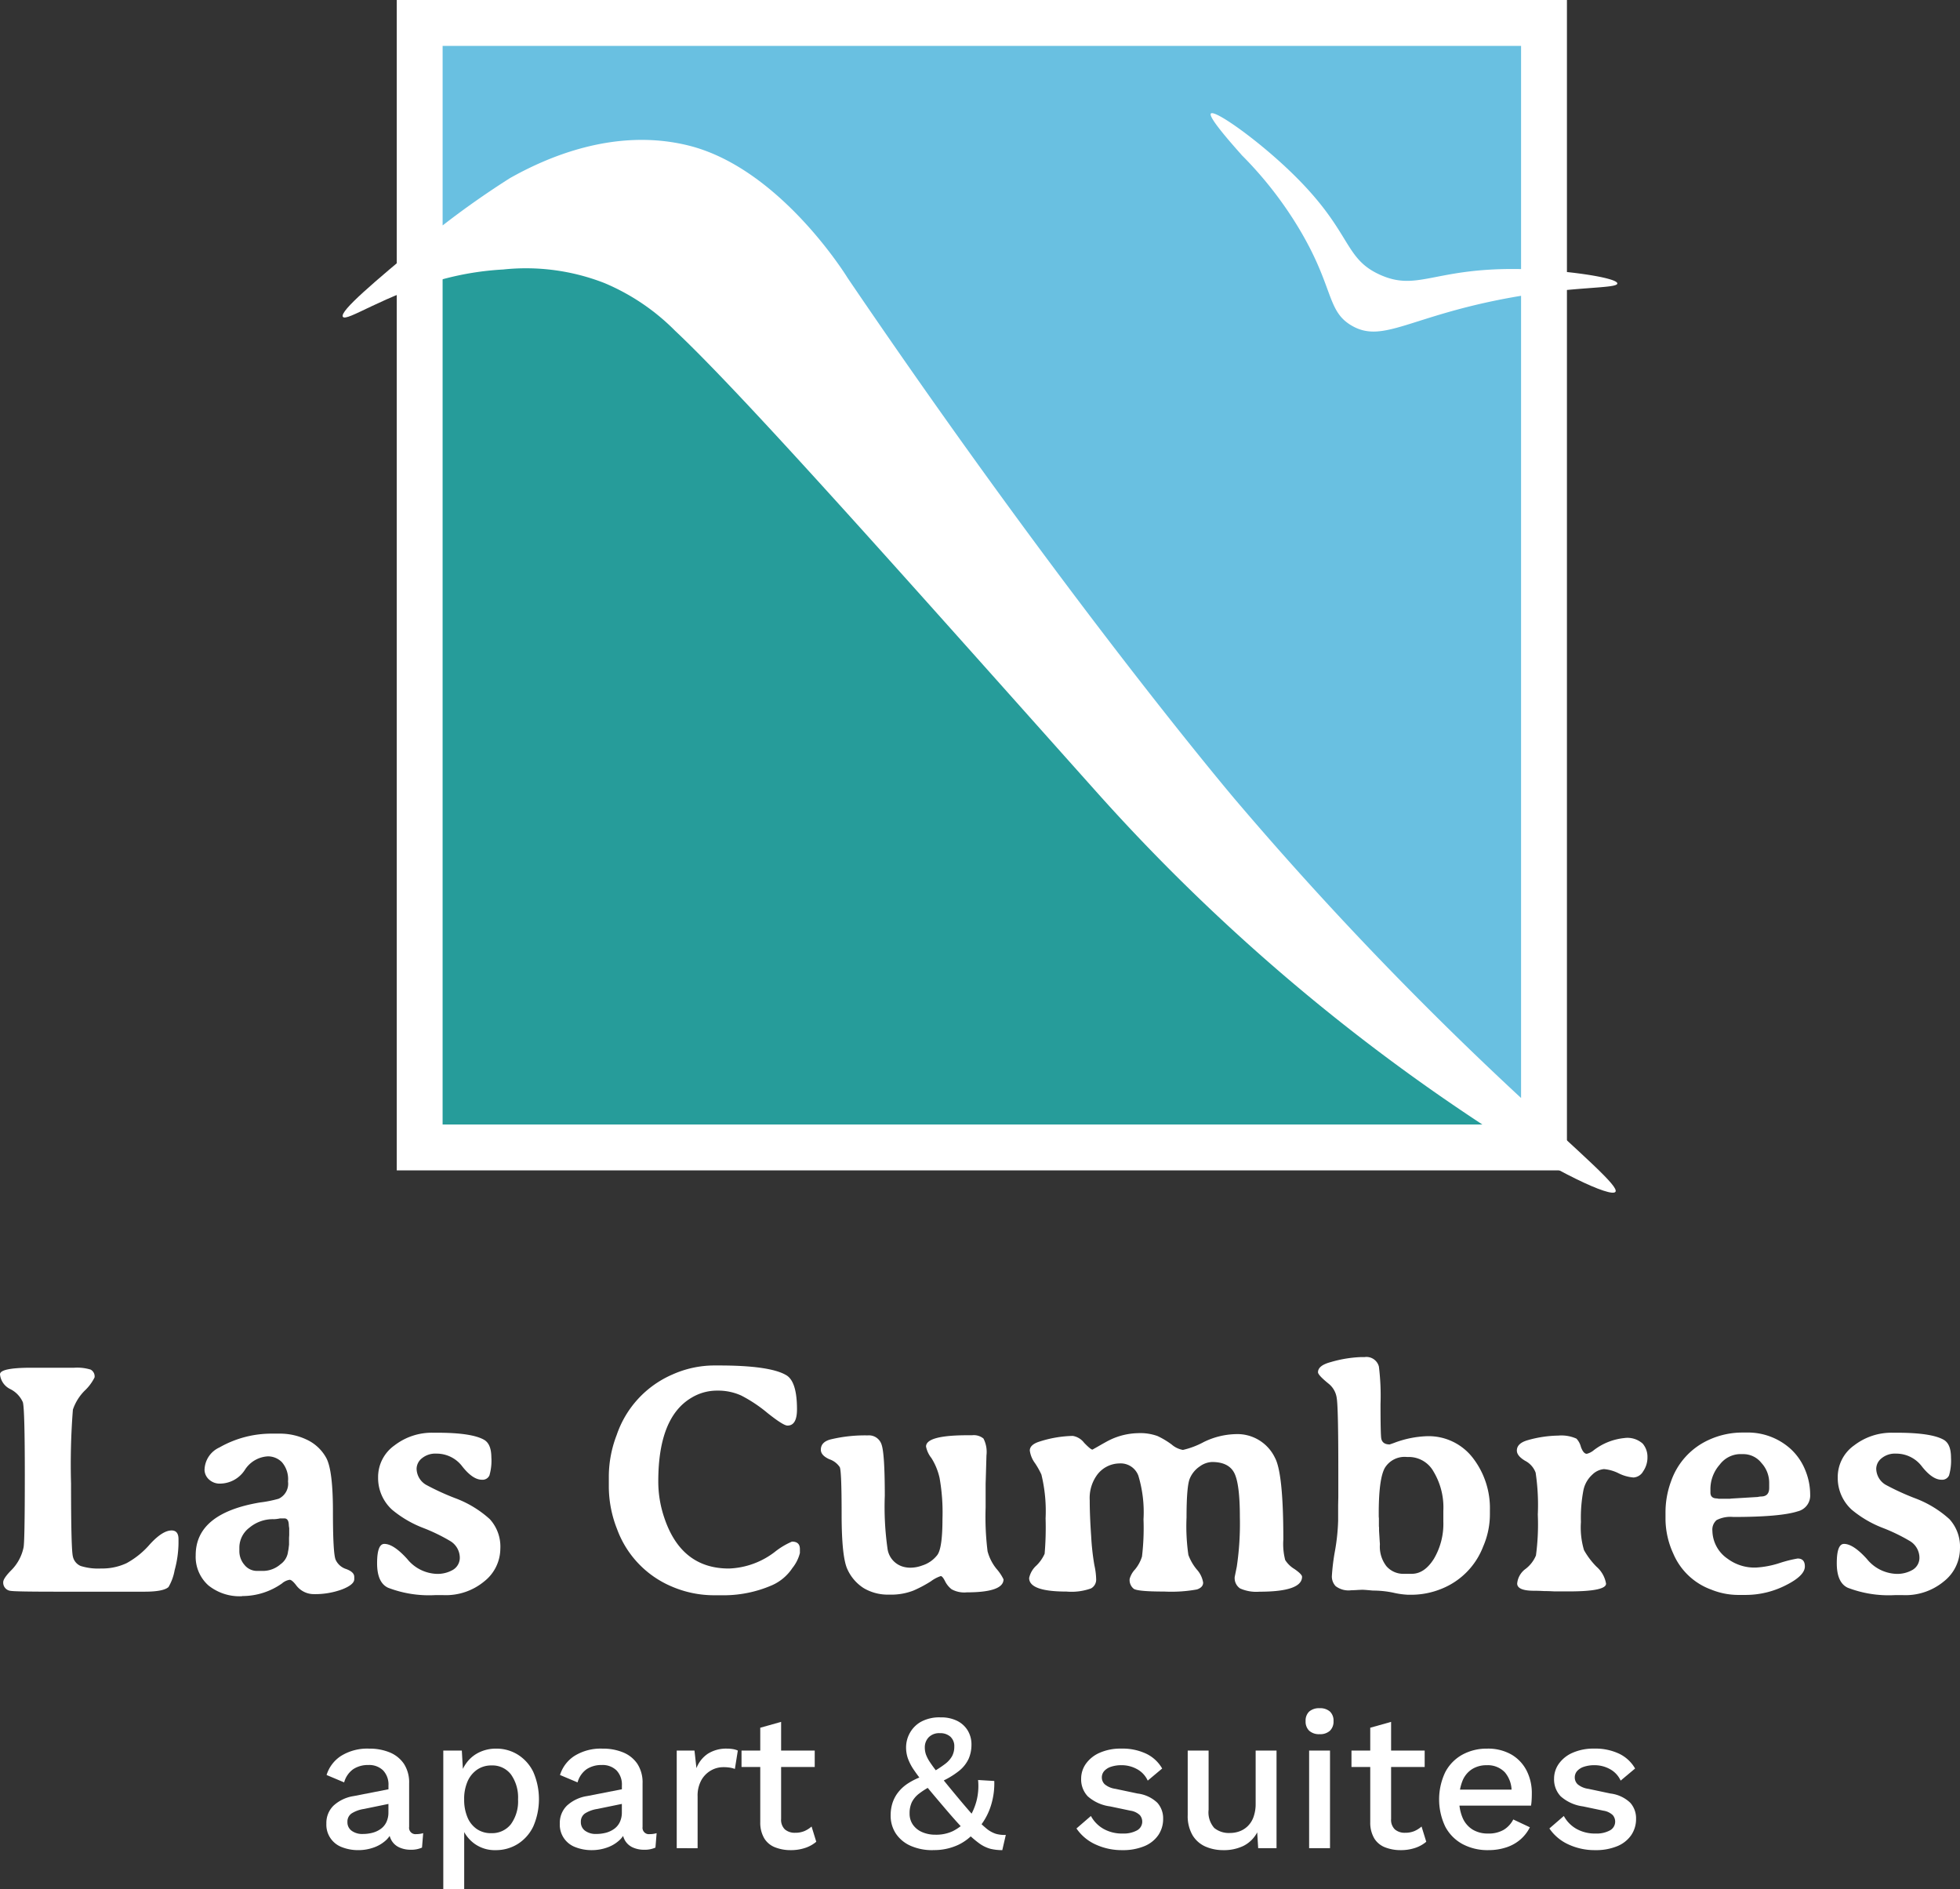 <svg xmlns="http://www.w3.org/2000/svg" xmlns:xlink="http://www.w3.org/1999/xlink" id="Grupo_7360" data-name="Grupo 7360" width="291.63" height="281.042" viewBox="0 0 291.63 281.042"><rect x="0" y="0" width="291.63" height="281.042" fill="#333333" stroke="none"/><defs><clipPath id="clip-path"><rect id="Rect&#xE1;ngulo_3008" data-name="Rect&#xE1;ngulo 3008" width="291.63" height="281.042" fill="none"></rect></clipPath></defs><rect id="Rect&#xE1;ngulo_3007" data-name="Rect&#xE1;ngulo 3007" width="174.111" height="174.11" transform="translate(59.033)" fill="#fff"></rect><g id="Grupo_7359" data-name="Grupo 7359"><g id="Grupo_7358" data-name="Grupo 7358" clip-path="url(#clip-path)"><path id="Trazado_5415" data-name="Trazado 5415" d="M102.437,21.647c13.735,3.4,23.7,19.731,23.7,19.731,32.85,48.382,57.705,77.634,57.705,77.634a517.807,517.807,0,0,0,42.48,44.331V6.824H65.858V33.539q4.69-3.653,10.007-7.034c5.229-2.947,15.462-7.606,26.572-4.858" fill="#69c0e1"></path><path id="Trazado_5416" data-name="Trazado 5416" d="M163.513,118.219c-28.03-31.368-52.653-59.241-63.059-69.008A32.542,32.542,0,0,0,89.915,42.1a32.114,32.114,0,0,0-15.059-2.008,43.44,43.44,0,0,0-9,1.451V167.286H220.564a291.222,291.222,0,0,1-57.051-49.067" fill="#269c9a"></path><path id="Trazado_5417" data-name="Trazado 5417" d="M62.668,36.109l-.007.006c-6.843,5.739-12.148,10.154-11.65,11.006s6.159-3.253,14.846-5.577v-8q-1.631,1.269-3.189,2.569" fill="#fff"></path><path id="Trazado_5418" data-name="Trazado 5418" d="M226.319,163.343v3.943h-5.755c11.371,7.349,19.1,10.847,19.79,10.026.636-.758-4.739-5.308-14.035-13.969" fill="#fff"></path><path id="Trazado_5419" data-name="Trazado 5419" d="M184.731,23.035c-3.914-4.379-4.821-5.867-4.561-6.147.532-.573,6.356,3.482,11.3,8.13,9.855,9.258,8.195,13.315,13.881,15.864,5.9,2.643,8.284-1.449,22.8-.793,6.036.272,12.507,1.291,12.492,2.082s-6.394.393-15.764,2.082c-15.09,2.72-19.1,6.94-23.8,4.164-3.729-2.2-2.584-5.733-7.833-14.476a56.922,56.922,0,0,0-8.527-10.906" fill="#fff"></path><path id="Trazado_5420" data-name="Trazado 5420" d="M14.071,204.907a6.913,6.913,0,0,1-1.474,1.977,7.28,7.28,0,0,0-1.75,2.817,103.357,103.357,0,0,0-.276,10.991q0,9.84.276,10.87a1.975,1.975,0,0,0,1.163,1.4,8.7,8.7,0,0,0,3.044.372,8.52,8.52,0,0,0,3.776-.791,12.413,12.413,0,0,0,3.487-2.829q1.87-2.037,3.213-2.038,1.029,0,1.03,1.295v.623a15.876,15.876,0,0,1-.575,3.991,7.529,7.529,0,0,1-.911,2.506q-.744.695-3.6.694H8.606q-6.3,0-6.976-.119a1.224,1.224,0,0,1-1.15-1.3q0-.574,1.27-1.846A6.741,6.741,0,0,0,3.5,230.22q.192-.814.192-10.739T3.4,208.6a3.983,3.983,0,0,0-1.845-1.941A2.721,2.721,0,0,1,0,204.451q0-.981,4.674-.982h6.353a6.922,6.922,0,0,1,2.457.276,1.148,1.148,0,0,1,.587,1.162" fill="#fff"></path><path id="Trazado_5421" data-name="Trazado 5421" d="M52.712,234.559v.36q0,.814-1.8,1.521a11.651,11.651,0,0,1-4.267.708,3.277,3.277,0,0,1-2.613-1.366q-.6-.767-.935-.767a2.3,2.3,0,0,0-1.151.551,10.237,10.237,0,0,1-5.9,1.869.067.067,0,0,0-.048.025,7.4,7.4,0,0,1-4.986-1.606,5.69,5.69,0,0,1-1.893-4.507q0-6.232,9.589-7.838a17.9,17.9,0,0,0,2.756-.552,2.462,2.462,0,0,0,1.39-2.565,3.87,3.87,0,0,0-.9-2.864,2.917,2.917,0,0,0-2.1-.875,4.325,4.325,0,0,0-3.428,2.025,4.428,4.428,0,0,1-3.572,2.026,2.349,2.349,0,0,1-1.81-.66,1.991,1.991,0,0,1-.611-1.354,3.758,3.758,0,0,1,2.206-3.356,15.627,15.627,0,0,1,7.766-2.062h1.247a9.238,9.238,0,0,1,3.943.876,6.381,6.381,0,0,1,2.912,2.672q1.032,1.8,1.031,8.031t.4,7.179a2.564,2.564,0,0,0,1.582,1.39q1.187.444,1.186,1.139m-9.732-7.6q0-1.079-.671-1.078h-.623a5.049,5.049,0,0,1-.911.119,5.449,5.449,0,0,0-3.668,1.271,3.727,3.727,0,0,0-1.486,2.876v.551a3.113,3.113,0,0,0,.767,2.11,2.381,2.381,0,0,0,1.87.887h.767a3.979,3.979,0,0,0,2.709-.983A2.683,2.683,0,0,0,42.86,230.8a4.227,4.227,0,0,0,.1-.623l.048-.384v-1.031l.024-.384V227.32a2.011,2.011,0,0,1-.048-.36" fill="#fff"></path><path id="Trazado_5422" data-name="Trazado 5422" d="M73.112,216.821a7.822,7.822,0,0,1-.288,2.661,1.111,1.111,0,0,1-1.126.647q-1.342,0-2.888-1.942a4.782,4.782,0,0,0-3.9-1.941,3.117,3.117,0,0,0-2.134.695,2.028,2.028,0,0,0-.79,1.534,2.833,2.833,0,0,0,1.39,2.4,37.342,37.342,0,0,0,4.3,1.978,15.948,15.948,0,0,1,5.2,3.14,6.053,6.053,0,0,1,1.569,4.4,6.238,6.238,0,0,1-2.373,4.842,8.944,8.944,0,0,1-6.088,2.062h-1.27a16.974,16.974,0,0,1-6.976-1.1q-1.631-.767-1.63-3.644t1.078-2.877q1.366,0,3.392,2.23a5.911,5.911,0,0,0,4.4,2.23,4.558,4.558,0,0,0,2.433-.612,2.089,2.089,0,0,0,1-1.918,2.919,2.919,0,0,0-1.39-2.337,26.887,26.887,0,0,0-4.016-1.954,16.358,16.358,0,0,1-4.662-2.72,6.375,6.375,0,0,1-2.085-4.83,5.756,5.756,0,0,1,2.445-4.746,9.09,9.09,0,0,1,5.705-1.882h.647q5.13,0,6.975,1.054,1.079.624,1.079,2.637" fill="#fff"></path><path id="Trazado_5423" data-name="Trazado 5423" d="M118.585,209.654q0,2.421-1.414,2.421-.624,0-2.973-1.87a21.272,21.272,0,0,0-3.907-2.6,8.321,8.321,0,0,0-3.571-.731h-.072a7.292,7.292,0,0,0-3.716,1.031q-4.986,2.9-4.986,12.465a16.725,16.725,0,0,0,.863,5.321q2.517,7.647,9.636,7.647h.048a11.868,11.868,0,0,0,6.76-2.445,11.063,11.063,0,0,1,2.589-1.558q1.174,0,1.175,1.1v.6a5.8,5.8,0,0,1-1.115,2.229,7.052,7.052,0,0,1-2.985,2.541,18.091,18.091,0,0,1-7.67,1.51h-.815a15.921,15.921,0,0,1-6.472-1.294,14.769,14.769,0,0,1-8.151-8.557,17.307,17.307,0,0,1-1.222-6.209v-1.678a17.241,17.241,0,0,1,1.175-6.113,15.062,15.062,0,0,1,8.293-8.989,15.286,15.286,0,0,1,6.113-1.343h.791q7.575,0,10.02,1.439,1.607.935,1.606,5.082" fill="#fff"></path><path id="Trazado_5424" data-name="Trazado 5424" d="M149.316,234.943q0,1.941-5.49,1.942a3.893,3.893,0,0,1-2.23-.456,3.458,3.458,0,0,1-.983-1.21c-.254-.5-.467-.755-.634-.755a5.175,5.175,0,0,0-1.474.778,18.706,18.706,0,0,1-2.6,1.379,9.163,9.163,0,0,1-3.608.6,7.033,7.033,0,0,1-3.776-.959,6.474,6.474,0,0,1-2.42-2.781q-.876-1.822-.875-8.222t-.275-7a3.006,3.006,0,0,0-1.547-1.174q-1.271-.576-1.271-1.414,0-1.152,1.439-1.535a21.726,21.726,0,0,1,5.538-.6,1.966,1.966,0,0,1,2.06,1.366q.479,1.368.479,7.623a44.208,44.208,0,0,0,.409,7.887,3.234,3.234,0,0,0,2.42,2.685,4.028,4.028,0,0,0,.983.119,5.112,5.112,0,0,0,1.774-.335,4.543,4.543,0,0,0,2.241-1.57q.756-1.044.755-5.358a29.312,29.312,0,0,0-.431-6.088,9.371,9.371,0,0,0-1.223-2.973,3.927,3.927,0,0,1-.791-1.7q0-1.678,6.184-1.679h.672a2.25,2.25,0,0,1,1.69.492,4.358,4.358,0,0,1,.444,2.505l-.1,3.476-.024.719v3.548a41.445,41.445,0,0,0,.289,6.52,6.974,6.974,0,0,0,1.329,2.613,6.9,6.9,0,0,1,1.044,1.558" fill="#fff"></path><path id="Trazado_5425" data-name="Trazado 5425" d="M193.734,234.559q0,2.229-6.354,2.229a5.891,5.891,0,0,1-2.875-.491,1.855,1.855,0,0,1-.791-1.714l.311-1.534a43.546,43.546,0,0,0,.455-7.371q0-4.95-.839-6.568t-3.308-1.618a3.327,3.327,0,0,0-1.821.659,4.042,4.042,0,0,0-1.474,1.786q-.492,1.127-.492,5.812a29.7,29.7,0,0,0,.276,5.574,7.433,7.433,0,0,0,1.235,2.146,3.78,3.78,0,0,1,.959,1.965q0,.708-.924,1.019a21.325,21.325,0,0,1-4.854.312q-3.932,0-4.543-.408a1.656,1.656,0,0,1-.61-1.486,3.358,3.358,0,0,1,.8-1.4,5.591,5.591,0,0,0,1.032-1.907,35.547,35.547,0,0,0,.226-5.537,18.768,18.768,0,0,0-.767-6.5,2.8,2.8,0,0,0-2.8-1.822,4.206,4.206,0,0,0-3.452,1.87,5.83,5.83,0,0,0-.983,3.6q0,2.3.216,5.369a36.485,36.485,0,0,0,.48,4.316,10.524,10.524,0,0,1,.263,2.108,1.476,1.476,0,0,1-.767,1.331,8.606,8.606,0,0,1-3.643.468q-5.562,0-5.562-2.014a3.43,3.43,0,0,1,1.08-1.857,5.688,5.688,0,0,0,1.222-1.75,45.494,45.494,0,0,0,.144-5.262,22.925,22.925,0,0,0-.623-6.521,11.728,11.728,0,0,0-.948-1.69,4.069,4.069,0,0,1-.778-1.881q0-.91,1.534-1.366a17.243,17.243,0,0,1,4.865-.815,2.667,2.667,0,0,1,1.679,1.018c.655.68,1.069,1.019,1.247,1.019l.766-.431q1.415-.816,1.823-1.007a10.062,10.062,0,0,1,4.17-1.007,7.493,7.493,0,0,1,2.924.431,12.277,12.277,0,0,1,2.087,1.247,3.474,3.474,0,0,0,1.689.815,12.245,12.245,0,0,0,3.1-1.175,11.373,11.373,0,0,1,4.746-1.175,6.189,6.189,0,0,1,5.849,3.525q1.245,2.3,1.246,12.153a9.517,9.517,0,0,0,.277,3.056,4.227,4.227,0,0,0,1.389,1.342q1.114.78,1.116,1.139" fill="#fff"></path><path id="Trazado_5426" data-name="Trazado 5426" d="M201.045,236.573a3.176,3.176,0,0,1-2.313-.612,2.094,2.094,0,0,1-.564-1.474,31.2,31.2,0,0,1,.456-3.727,30.225,30.225,0,0,0,.455-3.944l.024-.575v-2.348l.025-1.175v-4.147q0-9.277-.24-10.62a3.29,3.29,0,0,0-1.175-2.085q-1.606-1.294-1.606-1.726,0-1.007,1.894-1.51a18.315,18.315,0,0,1,4.482-.744h.552a1.909,1.909,0,0,1,2.133,1.416,35.311,35.311,0,0,1,.24,5.584q0,4.626.12,5.154.192.84,1.246.84l.623-.216a15.089,15.089,0,0,1,4.866-1.008,8.3,8.3,0,0,1,6.88,3.225,12.216,12.216,0,0,1,2.541,7.8v.6a12.048,12.048,0,0,1-1.007,4.794,11,11,0,0,1-6.136,6.257,11.965,11.965,0,0,1-4.459.91h-.575a12.016,12.016,0,0,1-2.206-.311,14.658,14.658,0,0,0-3.02-.312l-.527-.048c-.544-.048-.9-.072-1.079-.072l-.551.024c-.48.032-.839.048-1.079.048m4.267-6.76a4.75,4.75,0,0,0,.971,3.177,3.324,3.324,0,0,0,2.673,1.138h1.1q1.895,0,3.3-2.241a10.223,10.223,0,0,0,1.4-5.525v-1.607a10.371,10.371,0,0,0-1.45-5.824,4.212,4.212,0,0,0-3.559-2.182h-.408a3.44,3.44,0,0,0-3.284,1.618q-.912,1.618-.911,6.772v.479l.024.24v1.174l.024.24v.48l.1,1.606c.016.16.024.311.024.455" fill="#fff"></path><path id="Trazado_5427" data-name="Trazado 5427" d="M241.747,213.921a3.4,3.4,0,0,1,2.672.838,3.02,3.02,0,0,1,.708,2.015,3.609,3.609,0,0,1-.636,2.1,1.772,1.772,0,0,1-1.438.923,5.991,5.991,0,0,1-2.217-.624,5.985,5.985,0,0,0-2.181-.623,2.816,2.816,0,0,0-1.726.815,4.287,4.287,0,0,0-1.33,2.326,21.687,21.687,0,0,0-.372,4.734,11.82,11.82,0,0,0,.455,4.171,11.427,11.427,0,0,0,1.871,2.48,4.285,4.285,0,0,1,1.413,2.517q0,1.152-5.561,1.151h-2.061l-.5-.024c-.335-.016-.679-.024-1.03-.024l-.5-.024c-.335-.016-.687-.024-1.054-.024q-2.519,0-2.517-1.078a3.032,3.032,0,0,1,1.258-2.182,4.848,4.848,0,0,0,1.534-1.99,34.585,34.585,0,0,0,.276-6.089,32.269,32.269,0,0,0-.323-6.231,3.234,3.234,0,0,0-1.559-1.762q-1.234-.732-1.234-1.523,0-1.1,1.654-1.557a17.481,17.481,0,0,1,4.506-.672,5.459,5.459,0,0,1,2.709.456,2.788,2.788,0,0,1,.659,1.222q.372,1.03.875,1.03a2.53,2.53,0,0,0,.911-.431,8.9,8.9,0,0,1,4.746-1.917" fill="#fff"></path><path id="Trazado_5428" data-name="Trazado 5428" d="M254.789,227.728a5.14,5.14,0,0,0,2.252,4.147,6.7,6.7,0,0,0,4.267,1.319,13.817,13.817,0,0,0,3.488-.672,18.761,18.761,0,0,1,2.673-.671q1.078,0,1.078,1.175,0,1.391-2.864,2.816a13.154,13.154,0,0,1-5.933,1.426h-1.175a10.755,10.755,0,0,1-3.955-.791,9.75,9.75,0,0,1-5.657-5.369,12.541,12.541,0,0,1-1.151-5.01v-1.1a13.281,13.281,0,0,1,.84-4.674,10.541,10.541,0,0,1,5.585-6.113,11.925,11.925,0,0,1,5.034-1.1h.551a9.486,9.486,0,0,1,6.592,2.422,8.66,8.66,0,0,1,2.169,3.116,9.583,9.583,0,0,1,.755,3.7,2.408,2.408,0,0,1-1.845,2.481q-2.589.84-9.588.84a4.529,4.529,0,0,0-2.494.467,1.865,1.865,0,0,0-.622,1.594m4.674-11.41h-.7a3.9,3.9,0,0,0-2.889,1.57,5.491,5.491,0,0,0-1.378,3.751v.384q0,.888.982.887l.24.048h1.7l.119-.025,4-.239a3.08,3.08,0,0,1,.48-.072q1.221,0,1.222-1.271v-.791a4.339,4.339,0,0,0-1.15-2.923,3.427,3.427,0,0,0-2.637-1.319" fill="#fff"></path><path id="Trazado_5429" data-name="Trazado 5429" d="M290.289,216.821a7.849,7.849,0,0,1-.288,2.661,1.112,1.112,0,0,1-1.127.647q-1.342,0-2.888-1.942a4.78,4.78,0,0,0-3.895-1.941,3.113,3.113,0,0,0-2.134.695,2.029,2.029,0,0,0-.791,1.534,2.834,2.834,0,0,0,1.39,2.4,37.524,37.524,0,0,0,4.3,1.978,15.937,15.937,0,0,1,5.2,3.14,6.049,6.049,0,0,1,1.569,4.4,6.237,6.237,0,0,1-2.372,4.842,8.947,8.947,0,0,1-6.089,2.062H281.9a16.974,16.974,0,0,1-6.976-1.1q-1.629-.767-1.629-3.644t1.078-2.877q1.366,0,3.392,2.23a5.911,5.911,0,0,0,4.4,2.23,4.561,4.561,0,0,0,2.433-.612,2.09,2.09,0,0,0,.994-1.918,2.917,2.917,0,0,0-1.39-2.337,26.8,26.8,0,0,0-4.015-1.954,16.358,16.358,0,0,1-4.662-2.72,6.376,6.376,0,0,1-2.086-4.83,5.759,5.759,0,0,1,2.445-4.746,9.09,9.09,0,0,1,5.705-1.882h.647q5.13,0,6.977,1.054,1.077.624,1.078,2.637" fill="#fff"></path><path id="Trazado_5430" data-name="Trazado 5430" d="M57.8,265.62a3.043,3.043,0,0,0-.8-2.251,2.963,2.963,0,0,0-2.192-.8,3.984,3.984,0,0,0-2.237.611,3.545,3.545,0,0,0-1.365,1.975l-2.613-1.1a5.2,5.2,0,0,1,2.163-2.846,7.375,7.375,0,0,1,4.168-1.075A7.824,7.824,0,0,1,58,260.7a4.7,4.7,0,0,1,2.106,1.7,5.076,5.076,0,0,1,.769,2.9v6.476a.95.95,0,0,0,1.075,1.075,3.541,3.541,0,0,0,1.016-.146l-.174,2.149a3.9,3.9,0,0,1-1.684.32,4.026,4.026,0,0,1-1.67-.334,2.576,2.576,0,0,1-1.162-1.016,3.178,3.178,0,0,1-.421-1.7v-.2l.639-.029a3.544,3.544,0,0,1-1.075,1.874,5.282,5.282,0,0,1-1.888,1.1,6.761,6.761,0,0,1-2.178.363A6.547,6.547,0,0,1,50.9,274.8a3.552,3.552,0,0,1-2.338-3.513,3.592,3.592,0,0,1,1.061-2.672,5.723,5.723,0,0,1,3.006-1.424l5.633-1.1-.028,2.178-4.1.842a4.728,4.728,0,0,0-1.829.668,1.471,1.471,0,0,0-.61,1.278,1.542,1.542,0,0,0,.624,1.292,2.67,2.67,0,0,0,1.67.48,5.73,5.73,0,0,0,1.409-.174,3.708,3.708,0,0,0,1.234-.567,2.643,2.643,0,0,0,.857-1.017,3.375,3.375,0,0,0,.305-1.495Z" fill="#fff"></path><path id="Trazado_5431" data-name="Trazado 5431" d="M65.957,281.042v-20.62h2.759l.232,4.066-.406-.493a5.715,5.715,0,0,1,1.074-2.005,5.043,5.043,0,0,1,1.815-1.365,5.754,5.754,0,0,1,2.4-.493,6,6,0,0,1,3.224.9,6.252,6.252,0,0,1,2.294,2.571,10.159,10.159,0,0,1-.014,8.131,6.287,6.287,0,0,1-2.324,2.6,6.13,6.13,0,0,1-3.267.9,5.147,5.147,0,0,1-3.165-.973,5.3,5.3,0,0,1-1.859-2.484l.348-.493v9.758Zm7.115-8.335a3.551,3.551,0,0,0,2.948-1.336,5.783,5.783,0,0,0,1.06-3.688,5.912,5.912,0,0,0-1.045-3.7,3.47,3.47,0,0,0-2.905-1.349,3.693,3.693,0,0,0-2.134.624A4.1,4.1,0,0,0,69.573,265a6.434,6.434,0,0,0-.509,2.686,6.643,6.643,0,0,0,.494,2.671,3.935,3.935,0,0,0,1.394,1.743,3.685,3.685,0,0,0,2.12.61" fill="#fff"></path><path id="Trazado_5432" data-name="Trazado 5432" d="M92.531,265.62a3.043,3.043,0,0,0-.8-2.251,2.963,2.963,0,0,0-2.192-.8,3.984,3.984,0,0,0-2.237.611,3.545,3.545,0,0,0-1.365,1.975l-2.613-1.1a5.2,5.2,0,0,1,2.163-2.846,7.375,7.375,0,0,1,4.168-1.075,7.824,7.824,0,0,1,3.078.567,4.7,4.7,0,0,1,2.106,1.7,5.076,5.076,0,0,1,.769,2.9v6.476a.95.95,0,0,0,1.075,1.075,3.541,3.541,0,0,0,1.016-.146l-.174,2.149a3.9,3.9,0,0,1-1.684.32,4.026,4.026,0,0,1-1.67-.334,2.576,2.576,0,0,1-1.162-1.016,3.178,3.178,0,0,1-.421-1.7v-.2l.639-.029a3.544,3.544,0,0,1-1.075,1.874,5.282,5.282,0,0,1-1.888,1.1,6.761,6.761,0,0,1-2.178.363,6.547,6.547,0,0,1-2.454-.436,3.552,3.552,0,0,1-2.338-3.513,3.592,3.592,0,0,1,1.061-2.672,5.723,5.723,0,0,1,3.006-1.424l5.633-1.1-.028,2.178-4.1.842a4.728,4.728,0,0,0-1.829.668,1.471,1.471,0,0,0-.61,1.278,1.542,1.542,0,0,0,.624,1.292,2.67,2.67,0,0,0,1.67.48,5.73,5.73,0,0,0,1.409-.174,3.708,3.708,0,0,0,1.234-.567,2.643,2.643,0,0,0,.857-1.017,3.375,3.375,0,0,0,.305-1.495Z" fill="#fff"></path><path id="Trazado_5433" data-name="Trazado 5433" d="M100.691,274.943V260.422h2.642l.291,2.614a4.522,4.522,0,0,1,1.728-2.164,5.121,5.121,0,0,1,2.832-.74,5.34,5.34,0,0,1,.871.072,2.634,2.634,0,0,1,.726.218l-.436,2.73a4.579,4.579,0,0,0-.711-.189,6.144,6.144,0,0,0-1.06-.072,3.646,3.646,0,0,0-1.772.479,3.789,3.789,0,0,0-1.437,1.437,4.738,4.738,0,0,0-.567,2.44v7.7Z" fill="#fff"></path><path id="Trazado_5434" data-name="Trazado 5434" d="M121.223,262.861H110.332v-2.439h10.891Zm-5-6.709v14.434a1.978,1.978,0,0,0,.566,1.568,2.237,2.237,0,0,0,1.525.495,3.465,3.465,0,0,0,1.365-.248,3.97,3.97,0,0,0,1.075-.682l.7,2.265a4.891,4.891,0,0,1-1.641.915,6.653,6.653,0,0,1-2.164.334,6.259,6.259,0,0,1-2.294-.407,3.271,3.271,0,0,1-1.626-1.321,4.574,4.574,0,0,1-.61-2.4V257.024Z" fill="#fff"></path><path id="Trazado_5435" data-name="Trazado 5435" d="M138.823,275.233a7.892,7.892,0,0,1-3.354-.654,5.108,5.108,0,0,1-2.178-1.815,4.826,4.826,0,0,1-.77-2.729,6.008,6.008,0,0,1,.247-1.729,5.2,5.2,0,0,1,.813-1.6,6.03,6.03,0,0,1,1.554-1.423,10.548,10.548,0,0,1,2.468-1.147l1.133-.494a16.638,16.638,0,0,0,1.873-1.22,3.827,3.827,0,0,0,1.046-1.161,2.925,2.925,0,0,0,.334-1.423,1.891,1.891,0,0,0-.581-1.481,2.219,2.219,0,0,0-1.539-.523,2.18,2.18,0,0,0-1.7.624,2.15,2.15,0,0,0-.567,1.5,3.306,3.306,0,0,0,.16,1.017,5.368,5.368,0,0,0,.639,1.22q.48.726,1.409,1.9t2.526,3.093q1.569,1.889,2.628,3.064a15.739,15.739,0,0,0,1.815,1.772,4.259,4.259,0,0,0,1.409.784,4.654,4.654,0,0,0,1.467.16l-.523,2.265a7.545,7.545,0,0,1-1.728-.188,5.153,5.153,0,0,1-1.713-.828,15.522,15.522,0,0,1-2.15-1.917q-1.235-1.278-3.035-3.4-1.685-1.974-2.8-3.325a28.084,28.084,0,0,1-1.743-2.295,7.639,7.639,0,0,1-.885-1.713,5.044,5.044,0,0,1-.262-1.641,4.418,4.418,0,0,1,.552-2.106,4.286,4.286,0,0,1,1.67-1.684,5.736,5.736,0,0,1,2.919-.653,5.354,5.354,0,0,1,2.468.522,3.822,3.822,0,0,1,1.568,1.438,4,4,0,0,1,.552,2.106,5.228,5.228,0,0,1-.406,2.062,5.026,5.026,0,0,1-1.438,1.829,12.4,12.4,0,0,1-2.919,1.714l-.958.406a11.81,11.81,0,0,0-2.091,1.278,3.727,3.727,0,0,0-1.074,1.292,3.831,3.831,0,0,0-.32,1.641,2.845,2.845,0,0,0,.508,1.7,3.222,3.222,0,0,0,1.38,1.089,4.84,4.84,0,0,0,1.946.378,5.8,5.8,0,0,0,2.614-.537,7.439,7.439,0,0,0,2-1.5l.406-.436a9.408,9.408,0,0,0,1.089-2.5,8.976,8.976,0,0,0,.247-3.166l2.41.145a10.965,10.965,0,0,1-.479,3.6,9.505,9.505,0,0,1-1.641,3.137l-.581.639a7.493,7.493,0,0,1-2.643,2.12,8.489,8.489,0,0,1-3.775.784" fill="#fff"></path><path id="Trazado_5436" data-name="Trazado 5436" d="M166.993,275.233a9.267,9.267,0,0,1-3.979-.842,6.869,6.869,0,0,1-2.846-2.382l2.149-1.858a4.84,4.84,0,0,0,1.844,1.9,5.581,5.581,0,0,0,2.89.711,4.148,4.148,0,0,0,2.12-.464,1.483,1.483,0,0,0,.421-2.28,2.581,2.581,0,0,0-1.379-.653l-3.05-.64a6.21,6.21,0,0,1-3.311-1.495,3.645,3.645,0,0,1-.987-2.628,3.828,3.828,0,0,1,.7-2.208,4.9,4.9,0,0,1,2.047-1.641,7.692,7.692,0,0,1,3.239-.624,8.241,8.241,0,0,1,3.717.77,5.442,5.442,0,0,1,2.352,2.192l-2.149,1.8a3.662,3.662,0,0,0-1.626-1.727,4.733,4.733,0,0,0-2.236-.567,4.909,4.909,0,0,0-1.6.232,2.3,2.3,0,0,0-1.016.639,1.431,1.431,0,0,0-.349.959,1.394,1.394,0,0,0,.436,1.016,3.135,3.135,0,0,0,1.568.668l3.311.7a5.16,5.16,0,0,1,2.948,1.38,3.46,3.46,0,0,1,.857,2.367,4.236,4.236,0,0,1-.727,2.453,4.665,4.665,0,0,1-2.091,1.641,8.278,8.278,0,0,1-3.252.581" fill="#fff"></path><path id="Trazado_5437" data-name="Trazado 5437" d="M182.008,275.233a6.518,6.518,0,0,1-2.628-.523,4.227,4.227,0,0,1-1.933-1.684,5.633,5.633,0,0,1-.726-3.02v-9.584h3.108v8.8a3.511,3.511,0,0,0,.842,2.715,3.436,3.436,0,0,0,2.352.742,4.1,4.1,0,0,0,1.409-.247,3.44,3.44,0,0,0,1.235-.785,3.585,3.585,0,0,0,.856-1.379,5.779,5.779,0,0,0,.306-1.975v-7.87h3.107v14.521h-2.73l-.145-2.353a4.719,4.719,0,0,1-2.034,2.005,6.686,6.686,0,0,1-3.019.638" fill="#fff"></path><path id="Trazado_5438" data-name="Trazado 5438" d="M196.354,257.982a2.176,2.176,0,0,1-1.554-.508,1.882,1.882,0,0,1-.537-1.437,1.841,1.841,0,0,1,.537-1.424,2.223,2.223,0,0,1,1.554-.493,2.18,2.18,0,0,1,1.525.493,1.841,1.841,0,0,1,.537,1.424,1.882,1.882,0,0,1-.537,1.437,2.135,2.135,0,0,1-1.525.508m1.539,16.961h-3.107V260.422h3.107Z" fill="#fff"></path><path id="Trazado_5439" data-name="Trazado 5439" d="M211.978,262.861H201.087v-2.439h10.891Zm-4.995-6.709v14.434a1.978,1.978,0,0,0,.566,1.568,2.237,2.237,0,0,0,1.525.495,3.465,3.465,0,0,0,1.365-.248,3.97,3.97,0,0,0,1.075-.682l.7,2.265a4.891,4.891,0,0,1-1.641.915,6.653,6.653,0,0,1-2.164.334,6.259,6.259,0,0,1-2.294-.407,3.271,3.271,0,0,1-1.626-1.321,4.574,4.574,0,0,1-.61-2.4V257.024Z" fill="#fff"></path><path id="Trazado_5440" data-name="Trazado 5440" d="M221.445,275.233a7.9,7.9,0,0,1-3.834-.9,6.281,6.281,0,0,1-2.57-2.6,9.427,9.427,0,0,1,0-8.1,6.326,6.326,0,0,1,2.542-2.6,7.494,7.494,0,0,1,3.688-.9,7,7,0,0,1,3.6.871,5.842,5.842,0,0,1,2.265,2.382,7.324,7.324,0,0,1,.784,3.427c0,.348-.009.678-.029.988a7.9,7.9,0,0,1-.087.813H216.13V266.23h10.31l-1.539.465a4.287,4.287,0,0,0-.988-3.035,3.511,3.511,0,0,0-2.7-1.06,4.014,4.014,0,0,0-2.178.581,3.688,3.688,0,0,0-1.424,1.728,7.084,7.084,0,0,0-.493,2.8,6.543,6.543,0,0,0,.523,2.759,3.787,3.787,0,0,0,1.481,1.713,4.279,4.279,0,0,0,2.265.581,4.441,4.441,0,0,0,2.352-.552,3.892,3.892,0,0,0,1.423-1.539l2.469,1.162a5.858,5.858,0,0,1-1.408,1.816,6.108,6.108,0,0,1-2.106,1.175,8.379,8.379,0,0,1-2.672.407" fill="#fff"></path><path id="Trazado_5441" data-name="Trazado 5441" d="M237.36,275.233a9.267,9.267,0,0,1-3.979-.842,6.869,6.869,0,0,1-2.846-2.382l2.149-1.858a4.84,4.84,0,0,0,1.844,1.9,5.581,5.581,0,0,0,2.89.711,4.148,4.148,0,0,0,2.12-.464,1.483,1.483,0,0,0,.421-2.28,2.581,2.581,0,0,0-1.379-.653l-3.05-.64a6.21,6.21,0,0,1-3.311-1.495,3.645,3.645,0,0,1-.987-2.628,3.828,3.828,0,0,1,.7-2.208,4.9,4.9,0,0,1,2.047-1.641,7.692,7.692,0,0,1,3.239-.624,8.241,8.241,0,0,1,3.717.77,5.442,5.442,0,0,1,2.352,2.192l-2.149,1.8a3.662,3.662,0,0,0-1.626-1.727,4.733,4.733,0,0,0-2.236-.567,4.909,4.909,0,0,0-1.6.232,2.3,2.3,0,0,0-1.016.639,1.431,1.431,0,0,0-.349.959,1.394,1.394,0,0,0,.436,1.016,3.134,3.134,0,0,0,1.568.668l3.311.7a5.16,5.16,0,0,1,2.948,1.38,3.46,3.46,0,0,1,.857,2.367,4.236,4.236,0,0,1-.727,2.453,4.665,4.665,0,0,1-2.091,1.641,8.279,8.279,0,0,1-3.252.581" fill="#fff"></path></g></g></svg>